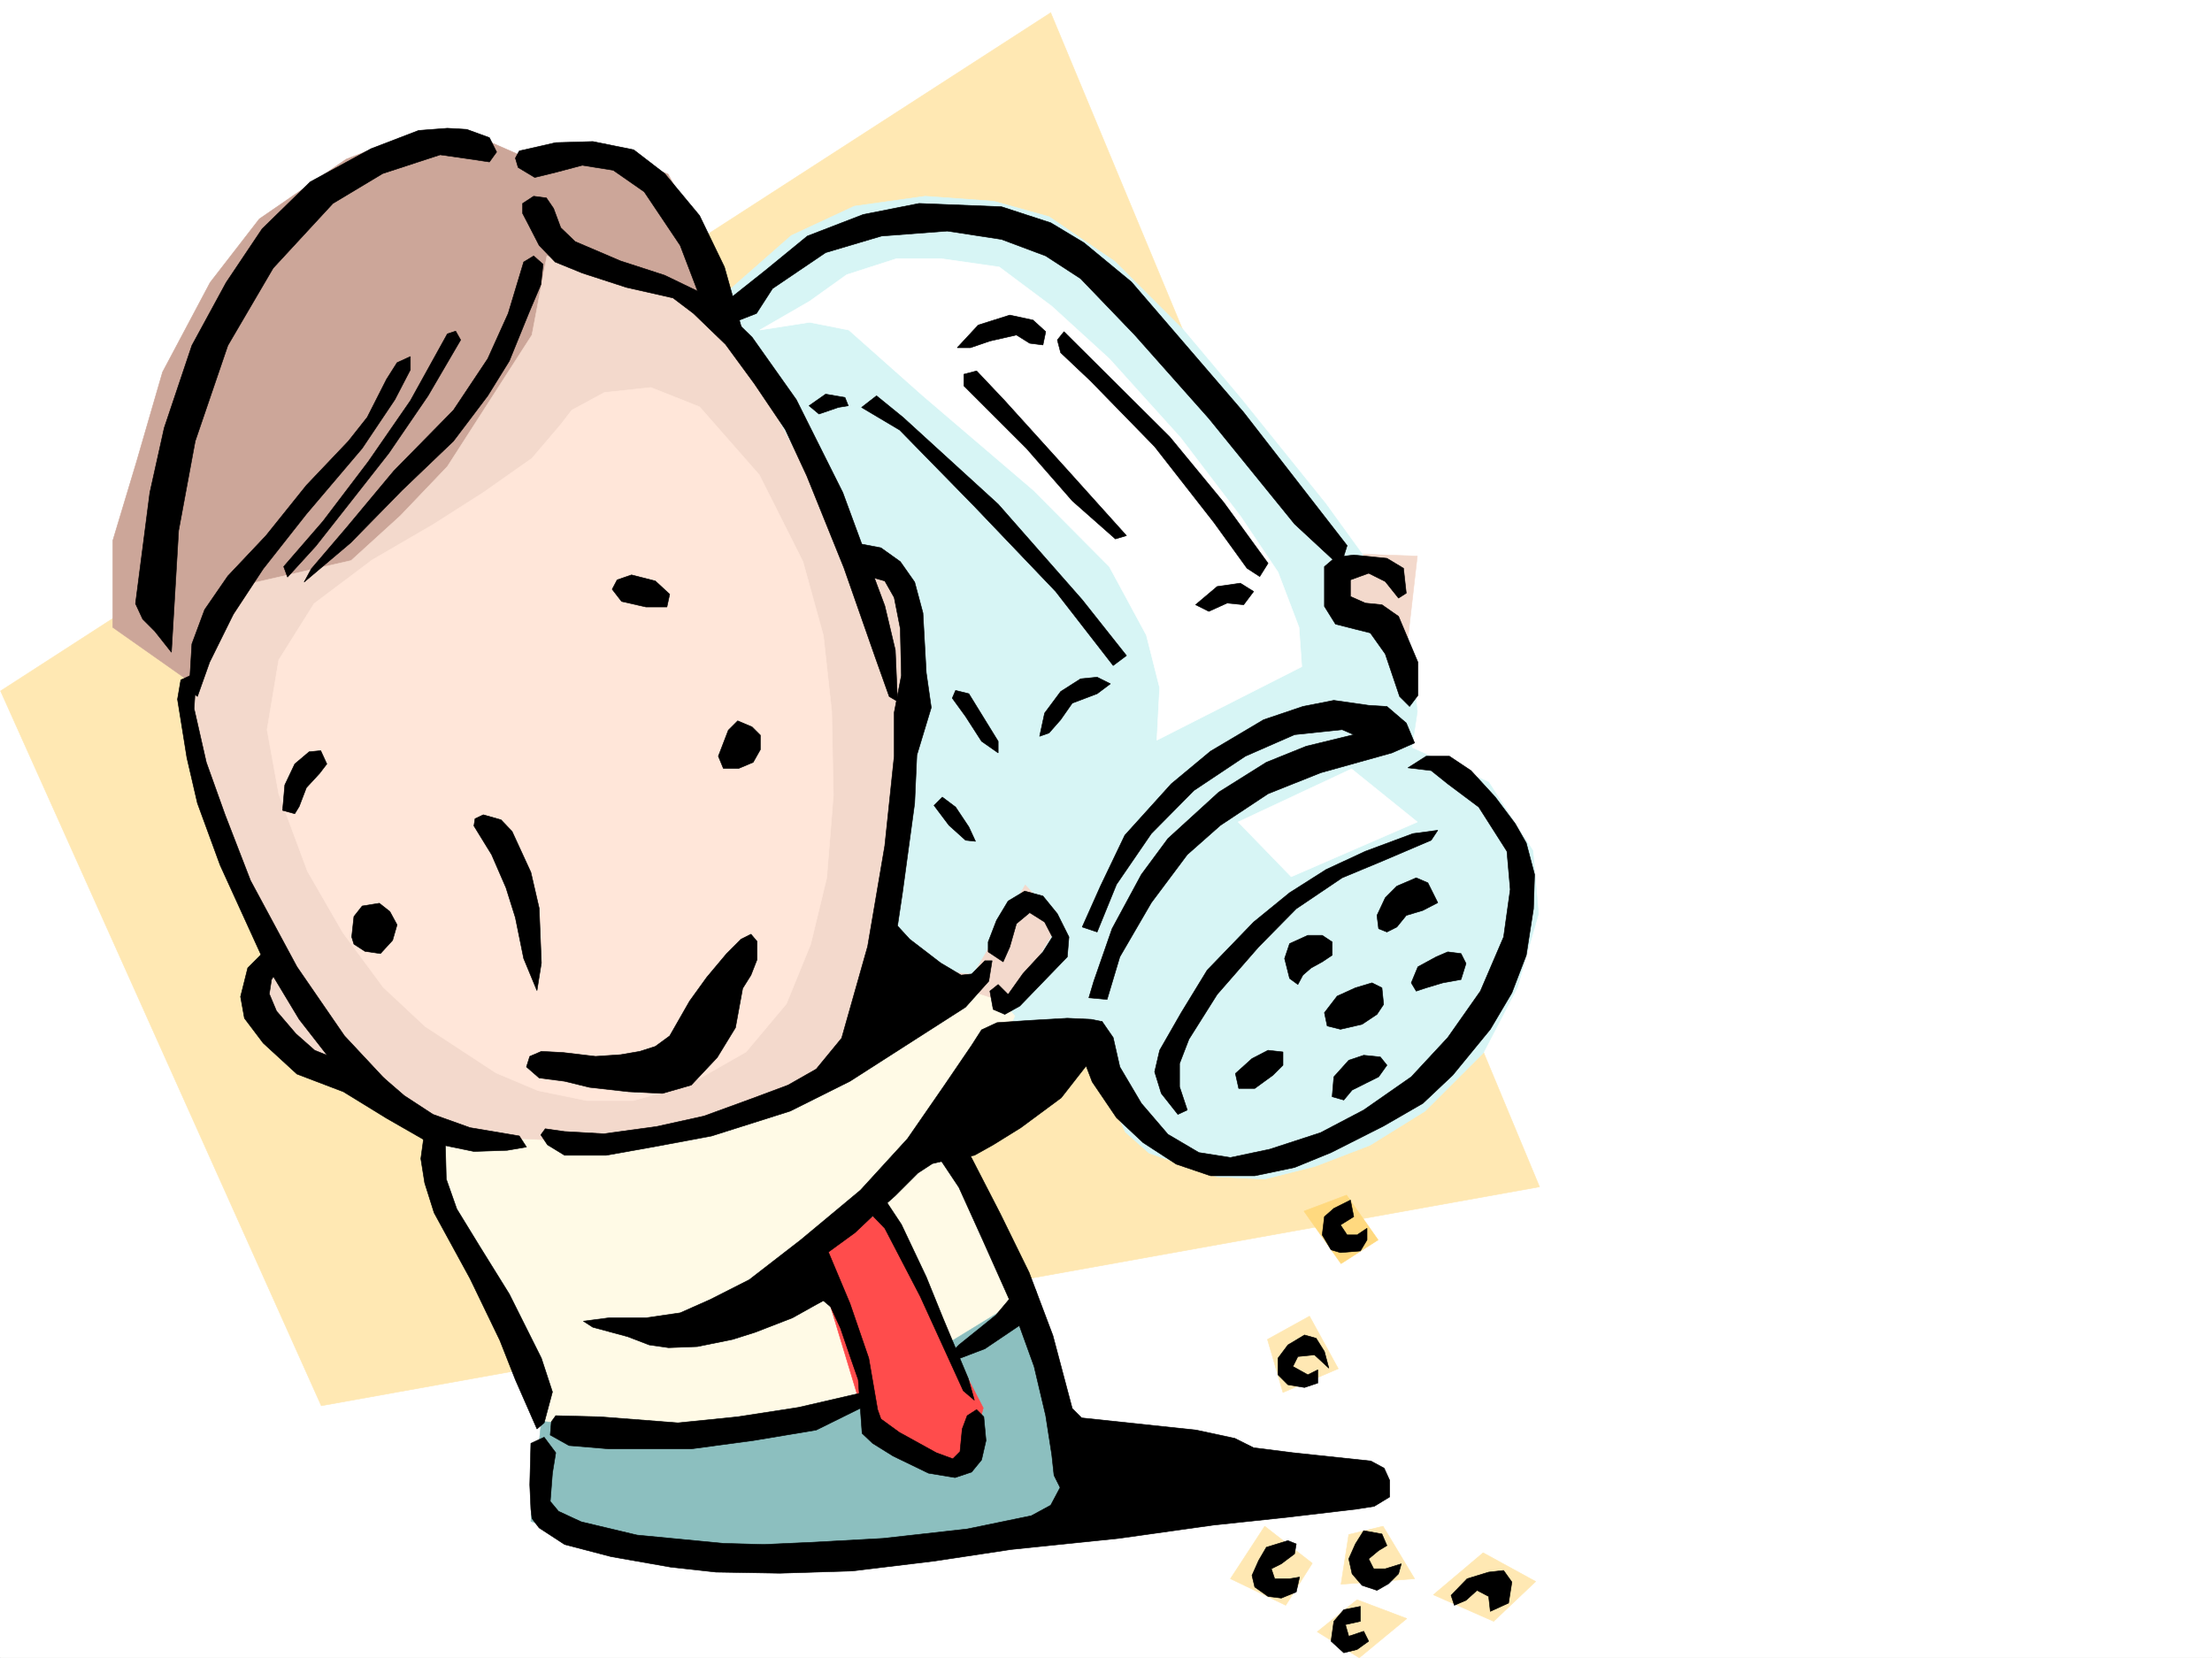 <svg xmlns="http://www.w3.org/2000/svg" width="2997.016" height="2246.613"><rect width="100%" height="100%" fill="#333333" stroke="none"/><defs><clipPath id="a"><path d="M0 0h2997v2244.137H0Zm0 0"/></clipPath></defs><path fill="#fff" d="M0 2246.297h2997.016V0H0Zm0 0"/><g clip-path="url(#a)" transform="translate(0 2.16)"><path fill="#fff" fill-rule="evenodd" stroke="#fff" stroke-linecap="square" stroke-linejoin="bevel" stroke-miterlimit="10" stroke-width=".743" d="M.742 2244.137h2995.531V-2.16H.743Zm0 0"/></g><path fill="#ffe8b3" fill-rule="evenodd" stroke="#ffe8b3" stroke-linecap="square" stroke-linejoin="bevel" stroke-miterlimit="10" stroke-width=".743" d="m.742 936.25 434.559 968.508 1650.605-296.613L1423.594 17.242Zm1712.817 1131.79-46.454 71.12 74.918 35.973 35.973-56.93zm125.117 99.585-53.957 43.441 56.93 35.23 64.437-53.175zm170.828-63.652-67.445 56.93 81.68 35.968 56.929-53.957zm-135.637-35.933-46.449 11.222-10.48 67.406 99.667-7.508zm-99.625-284.65-56.969 31.477 20.996 71.902 74.915-32.218zm0 0"/><path fill="#ffd97f" fill-rule="evenodd" stroke="#ffd97f" stroke-linecap="square" stroke-linejoin="bevel" stroke-miterlimit="10" stroke-width=".743" d="m1824.445 1619.367-57.71 21.738 50.203 71.122 50.203-32.176zm0 0"/><path fill="#f3d9cc" fill-rule="evenodd" stroke="#f3d9cc" stroke-linecap="square" stroke-linejoin="bevel" stroke-miterlimit="10" stroke-width=".743" d="m1810.21 749.742 110.106 3.754-17.945 156.555-131.883-71.16zm0 0"/><path fill="#d7f5f5" fill-rule="evenodd" stroke="#d7f5f5" stroke-linecap="square" stroke-linejoin="bevel" stroke-miterlimit="10" stroke-width=".743" d="m979.258 400.734 92.941-81.64 85.395-39.723 95.914-13.492 92.902 6.766 74.914 20.957 89.188 60.683 92.902 92.863 77.926 92.903 114.64 142.285 56.93 78.668-39.726 6.726 14.234 74.915 46.45 3.753 38.984 53.176 7.464 64.399-7.464 49.46 104.12 46.41 59.942 92.903 7.508 85.356-28.465 99.625-46.453 89.148-78.668 78.633-74.914 46.449-74.215 28.465-68.148 17.203-64.438-2.969-92.16-32.219-32.219-28.464-24.75-53.922-21.699-56.93-135.637-14.23-181.308-146.04zm0 0"/><path fill="#fffae6" fill-rule="evenodd" stroke="#fffae6" stroke-linecap="square" stroke-linejoin="bevel" stroke-miterlimit="10" stroke-width=".743" d="M583.684 1530.219v74.914l50.168 95.875 60.722 100.367 31.434 88.367 11.262 78.668 427.832-38.941 231.511-157.301-100.41-223.965 78.672-171.531-46.453-53.176zm0 0"/><path fill="#8cbfbf" fill-rule="evenodd" stroke="#8cbfbf" stroke-linecap="square" stroke-linejoin="bevel" stroke-miterlimit="10" stroke-width=".743" d="m733.516 1925.715 217.277 24.71 178.336-35.19 274.21-167.778 74.954 306.348-274.246 60.644-224.79 14.235-152.839-24.711-107.133-42.7zm0 0"/><path fill="#ff4c4c" fill-rule="evenodd" stroke="#ff4c4c" stroke-linecap="square" stroke-linejoin="bevel" stroke-miterlimit="10" stroke-width=".743" d="m1193.566 1641.105 138.61 266.622-20.996 78.671-135.598-50.207-71.164-235.183zm0 0"/><path fill="#cca699" fill-rule="evenodd" stroke="#cca699" stroke-linecap="square" stroke-linejoin="bevel" stroke-miterlimit="10" stroke-width=".743" d="m976.29 430.688-26.981-113.86-44.223-80.898-77.145-29.95-110.886 9.735L633.105 179l-77.14 3.012-86.922 33.703-117.652 80.898-66.664 86.137-64.438 121.328-35.23 121.367-32.215 107.094v117.574l205.312 144.59zm0 0"/><path fill="#f3d9cc" fill-rule="evenodd" stroke="#f3d9cc" stroke-linecap="square" stroke-linejoin="bevel" stroke-miterlimit="10" stroke-width=".743" d="M741.023 346.777 720.77 453.91 606.129 632.168l-63.656 66.668-66.703 60.684-131.102 29.949-80.938 124.336-2.972 97.36 100.37 289.104-23.226 40.47 20.254 53.175 53.176 47.195 107.914 36.676 90.637 60.684 211.297 9.734 167.816-29.95 121.406-60.683 43.438-56.93 164.848-56.929 50.203 16.5 66.664-110.848-46.45-50.207-70.418 121.367-124.378-13.488 26.98-211.96 13.488-93.645 9.739-87.625-6.766-93.645-29.95-63.652-63.694-20.215-158.083-295.871-74.171-43.438zm0 0"/><path fill="#fff" fill-rule="evenodd" stroke="#fff" stroke-linecap="square" stroke-linejoin="bevel" stroke-miterlimit="10" stroke-width=".743" d="m1096.91 408.203 50.207-35.933 67.406-21.739h60.723l78.668 11.262 71.164 53.176 77.926 71.12 96.656 107.138 81.68 107.093 50.203 74.914 28.465 74.88 3.754 53.214-196.32 99.586 3.753-71.16-17.988-71.125-50.203-92.899-102.637-103.343-149.87-128.09-100.411-89.149-53.176-10.48-67.445 10.48zm734.262 633.657 89.144 71.902-170.824 74.176-71.906-74.176zm0 0"/><path fill="#ffe6d9" fill-rule="evenodd" stroke="#ffe6d9" stroke-linecap="square" stroke-linejoin="bevel" stroke-miterlimit="10" stroke-width=".743" d="m759.754 575.238-38.984 45.707-65.922 46.414-68.192 43.442-82.422 47.933-78.672 59.2-47.933 76.402-15.758 94.348 15.758 86.878 38.941 104.868 47.977 83.164 54.7 74.133 56.929 53.18 95.914 62.91 56.93 23.968 65.921 13.488h62.954l72.683-20.214 80.156-45.668 54.704-65.18 32.96-80.898 21.739-89.891 8.992-111.59-2.266-113.86-11.222-102.597-27.723-100.371-59.195-117.613-80.899-92.121-65.96-26.196-62.915 6.727-44.222 23.965zm0 0"/><path fill-rule="evenodd" stroke="#000" stroke-linecap="square" stroke-linejoin="bevel" stroke-miterlimit="10" stroke-width=".743" d="m703.566 204.492 49.422-11.262 50.203-1.484 55.446 11.223 41.953 32.219 47.234 56.93 33.703 69.675 32.22 114.562-64.438-71.12-27.723-72.688-48.719-72.649-41.953-29.207-41.953-6.726-36.715 9.734-27.723 6.727-22.484-13.489-3.754-12.707zm0 0"/><path fill-rule="evenodd" stroke="#000" stroke-linecap="square" stroke-linejoin="bevel" stroke-miterlimit="10" stroke-width=".743" d="m708.062 275.656 14.977-9.777 17.242 2.27 9.735 14.23 9.738 26.2 19.469 18.726 61.425 26.238 59.942 19.473 63.695 30.691 54.7 53.176 59.94 84.652 62.95 125.824 26.2 71.16 30.73 82.387 14.234 59.938 3.012 69.636-11.262-6.722-19.473-54.664-41.953-119.84-50.207-124.34-29.207-62.95-41.953-62.167-38.984-53.176-43.438-41.918-27.722-20.996-62.954-14.23-59.937-19.473-36.715-14.977-21.742-22.48-14.23-27.684-8.212-15.758zM412.074 788.727l62.953-53.176 69.676-71.164 69.676-66.664 46.45-61.426 29.245-47.195 26.2-64.399 16.5-38.941 3.011-27.723-12.746-11.262-13.492 8.25-20.996 69.676-27.723 61.387-46.45 69.676-80.898 82.386-63.695 76.399-47.972 56.187zm212.039-328.09-44.183 75.66-53.215 77.887-54.7 69.675-44.183 56.149-38.238 41.953-5.242-14.23 53.214-61.43 61.43-80.856 56.969-82.425 50.164-90.633 11.262-3.715zm212.039 325.078 19.512-6.727 32.219 8.211 19.472 17.989-3.753 17.242h-28.465l-32.961-7.508-12.746-16.461zm0 0"/><path fill-rule="evenodd" stroke="#000" stroke-linecap="square" stroke-linejoin="bevel" stroke-miterlimit="10" stroke-width=".743" d="m256.262 934.766 3.715-62.172 17.242-46.45 31.476-45.667 51.688-54.704 54.703-68.148 56.93-59.902 25.492-32.22 26.238-51.69 14.23-22.442 17.989-8.25v17.984l-21 40.43-44.223 65.922-75.656 89.11-58.453 74.171-40.43 61.426-32.219 65.14-16.5 46.454zm-72.688-116.832 19.473-150.575 19.473-87.625 37.457-111.59 46.449-85.394 48.719-72.648 65.18-63.692 82.421-44.926 64.438-24.714 38.945-3.008 26.234 1.523 30.735 11.223 9.734 19.472-9.734 13.489-24.75-3.754-41.957-5.98-77.926 25.453-67.406 40.468-80.938 87.621-61.426 104.868-44.222 129.578-22.485 121.328-9.734 164.765-22.48-28.425-16.465-16.5zm199.293 280.113 3.012-34.45 13.488-28.464 19.473-16.461 15.719-1.524 8.25 17.985-9.739 12.746-17.984 19.473-9.734 25.453-5.985 9.738zm93.645 171.531 3.011-27.723 11.22-14.234 23.226-3.75 14.273 11.258 9.735 17.988-6.02 20.957-16.46 17.985-21-3.008-14.974-9.738zm496.765-244.922 13.489-35.191 12.746-12.746 19.472 8.25 11.223 11.222v19.47l-9.734 17.245-19.473 8.211h-20.957zm-331.175 94.387 23.968 38.941 19.508 44.926 12.707 40.469 11.262 55.406 17.988 43.442 5.98-37.461-3.011-74.133-11.219-48.68-25.496-55.441-14.973-15.719-23.968-6.766-11.223 5.278zm0 0"/><path fill-rule="evenodd" stroke="#000" stroke-linecap="square" stroke-linejoin="bevel" stroke-miterlimit="10" stroke-width=".743" d="m1150.086 734.023 43.48 8.25 26.235 18.73 19.472 27.724 11.223 41.914 4.496 80.898 6.766 47.191-19.512 64.438-2.973 65.14-16.5 121.329-6.722 44.965 16.46 17.984 41.954 32.18 27.723 16.5 14.269-1.524 17.95-17.945h9.773l-4.496 27.68-31.477 35.23-156.594 100.371-80.937 40.43-106.39 33.703-71.907 13.488-71.2 12.746h-56.187l-23.226-14.23-8.993-13.488 5.98-8.25 26.24 3.75 53.175 3.011 71.2-9.734 64.437-14.235 63.695-23.222 50.203-18.73 38.203-21.739 34.446-41.918 35.23-124.336 23.223-136.344 12.746-121.324v-59.16l9.738-50.203-1.488-63.656-8.25-41.953-12.746-22.485-29.207-8.21zm0 0"/><path fill-rule="evenodd" stroke="#000" stroke-linecap="square" stroke-linejoin="bevel" stroke-miterlimit="10" stroke-width=".743" d="m713.3 1445.605 4.497-14.234 15.719-6.762 29.207 1.524 44.222 5.238 33.703-2.266 26.239-4.496 20.996-6.726 19.472-14.23 26.977-47.196 23.227-32.219 26.98-32.18 19.473-19.472 13.488-6.762 8.21 9.735v24.71l-8.21 20.997-11.262 17.988-9.734 53.176-24.711 40.43-35.23 37.456-38.946 11.223-45.707-2.23-53.215-5.98-33.703-8.25-34.488-4.497zm-349.905-161.796-27.723 27.722-9.735 38.946 5.239 29.207 25.457 33.703 45.707 41.953 62.95 23.969 58.456 35.933 56.184 32.219 62.172 12.746 44.964-1.523 26.235-4.496-9.735-14.977-66.707-11.223-50.203-17.984-38.945-25.453-27.719-23.969-93.683-37.46-25.457-22.481-26.235-30.696-9.734-23.222 3.008-19.473 13.492-20.957zm0 0"/><path fill-rule="evenodd" stroke="#000" stroke-linecap="square" stroke-linejoin="bevel" stroke-miterlimit="10" stroke-width=".743" d="m245 921.273-4.496 26.239 12.746 79.37 14.234 61.427 30.73 83.91 58.419 128.05 48.719 80.899 50.203 64.438 83.906 43.44-19.469-28.464-53.215-56.93-64.437-93.644-62.914-116.832-34.485-89.149-25.453-71.12-16.5-72.688 3.008-48.68zm330.434 610.469-5.239 38.2 5.239 32.964 12.746 40.43 48.68 89.144 40.468 83.872 20.957 53.175 29.25 66.664 9.735-8.25 11.222-41.914-14.976-45.707-43.442-86.879-40.469-65.18-30.73-50.167-14.234-40.469-1.485-58.414zm177.554 386.465 59.942 1.524 105.648 8.21 80.934-8.21 82.426-12.747 90.632-20.957 3.012 17.203-69.676 34.45-85.433 14.23-83.91 11.262h-111.63l-53.96-4.496-25.453-14.235 1.484-17.984zm623.41-168.519-26.98 32.218-50.203 40.426-9.734 9.738 7.464 9.735 37.461-14.23 55.442-37.419zm0 0"/><path fill-rule="evenodd" stroke="#000" stroke-linecap="square" stroke-linejoin="bevel" stroke-miterlimit="10" stroke-width=".743" d="m1193.566 1617.137 27.723 41.914 33.703 71.164 22.485 55.441 34.484 82.387 8.21 29.207-14.976-12.746-58.453-128.055-47.937-92.156-21.739-22.445zm0 0"/><path fill-rule="evenodd" stroke="#000" stroke-linecap="square" stroke-linejoin="bevel" stroke-miterlimit="10" stroke-width=".743" d="m1122.367 1696.512 29.246 69.676 25.453 74.132 12.004 69.676 4.496 12.707 24.711 17.988 50.203 27.72 22.485 8.25 9.734-9.735 3.012-30.735 6.727-17.984 12.746-8.21 9.734 9.733 3.012 32.18-6.02 26.238-13.453 16.461-22.48 7.508-35.973-5.984-47.977-23.227-27.722-17.242-14.23-13.488-5.239-72.649-11.223-32.218-12.746-37.418-13.492-29.207-9.734-8.25-9.735 5.238-32.218 17.984-50.207 19.473-30.731 9.738-47.937 9.735-38.985 1.484-26.195-3.754-29.246-11.219-47.196-12.746-12.746-8.21 34.489-4.5h50.203l46.449-6.762 40.469-17.95 53.176-26.976 69.675-53.918 80.938-67.41 63.695-69.676 50.203-72.649 36.715-53.918 13.453-20.996 20.996-9.738 43.438-2.969 51.73-3.011 32.219 1.484 14.977 3.012-5.243 32.218-12.746 23.184-37.457 47.938-54.699 40.468-37.46 23.227-25.493 14.23-44.184 8.211-12.746 3.012-19.472 12.746-30.73 30.695-27.724 24.711-26.98 25.493zm0 0"/><path fill-rule="evenodd" stroke="#000" stroke-linecap="square" stroke-linejoin="bevel" stroke-miterlimit="10" stroke-width=".743" d="m719.285 1955.664-1.488 56.188 1.488 32.96 1.485 12.708 9.734 12.746 34.488 22.484 62.95 16.46 80.898 14.231 61.426 6.766 86.175 1.484 98.141-3.007 111.672-13.493 104.121-15.714 145.375-14.977 128.133-17.988 98.883-10.477 95.168-11.223 23.968-3.753 20.957-12.747v-22.44l-7.468-16.505-17.985-9.734-105.648-11.223-53.215-6.762-25.453-12.707-52.473-11.261-155.07-16.461-12.746-12.746-26.238-98.848-32.22-85.395-38.94-79.41-51.692-100.37-41.953 8.25 37.457 56.187 32.219 71.164 40.468 90.633 29.207 80.859 15.72 66.664 8.25 53.176 3.01 27.722 8.25 16.5-12.745 23.97-26.239 14.23-86.917 17.949-113.86 12.746-95.172 5.238-66.703 3.012-54.66-1.527-116.91-11.22-75.66-17.987-30.73-14.23-11.223-13.45 2.972-38.203 4.496-27.723-15.718-20.996zm1110.399-329.574-22.48 11.262-12.747 11.222-2.973 24.711 11.965 20.215 12.746 3.754 26.98-2.23 8.993-14.973v-15.758l-13.492 8.992h-13.488l-8.993-13.488 17.985-11.223zm-62.207 182.793-22.485 13.449-13.449 17.988v22.48l13.45 13.493 22.484 3.715 17.984-5.985v-17.984l-13.488 6.762-20.215-11.258 6.726-13.453 22.48-2.266 19.474 17.985-5.981-22.48-11.223-17.99zm-22.485 278.629-29.207 8.992-10.476 17.945-8.997 20.254 3.754 15.719 17.989 12.707 17.984 2.27 20.215-8.25 4.496-20.215-13.488 2.226h-20.215l-4.496-13.45 13.488-6.765 17.95-13.488 2.265-13.45zm127.391-8.996-24.711-4.496-11.262 17.988-8.992 20.215 4.496 20.215 13.488 15.714 20.254 6.766 15.719-8.992 13.488-13.488 3.754-13.493-21.738 6.766h-15.719l-6.766-13.488 13.493-11.223 11.258-6.766zm-29.207 98.101-22.485 4.5-13.488 15.754-3.754 26.942 17.242 15.718 17.985-4.457 15.719-11.261-6.723-13.489-20.254 6.762-4.496-15.754 20.254-4.46zm122.851-14.973 21.739-22.484 29.207-8.953 20.254-2.266 11.222 15.715-4.496 28.465-24.71 11.262-2.27-20.254-15.72-8.211-14.972 13.488-15.758 6.727zm-370.121-651.64-22.484-28.465-8.992-29.207 6.765-29.21 29.207-50.946 35.23-57.672 62.911-65.14 48.719-39.727 49.46-31.438 53.176-24.71 64.438-23.97 33.703-4.496-8.953 13.493-66.703 28.464-53.961 22.442-62.168 41.953-50.945 51.691-56.188 64.399-38.238 60.683-12.711 32.961v31.438l10.48 31.472zm77.926-55.406 22.48-20.254 21.743-11.223 20.214 2.27v17.945l-13.492 13.492-24.71 17.985h-21.739zm120.625-82.422 17.242-22.445 24.711-11.258 22.48-6.727 13.493 6.727 2.265 22.48-8.992 13.488-20.254 13.493-29.207 6.722-17.984-4.496zm0 0"/><path fill-rule="evenodd" stroke="#000" stroke-linecap="square" stroke-linejoin="bevel" stroke-miterlimit="10" stroke-width=".743" d="m1747.262 1325.766-6.766-26.98 6.766-20.216 24.71-11.222h19.512l13.45 8.953v17.988l-13.45 8.992-15.015 8.25-11.223 9.735-6.762 12.71zm120.625-67.411-2.23-17.984 11.222-23.969 15.719-15.718 26.234-11.262 15.758 6.765 13.45 26.938-20.216 10.48-22.48 6.766-12.746 15.715-13.453 6.766zm44.218 73.391 8.997-21.738 24.71-13.453 15.72-6.762 17.984 2.266 6.765 13.453-6.765 21.738-24.711 4.496-22.485 6.727-13.488 4.496zm-107.171 154.289 2.27-26.941 20.214-22.48 20.254-6.766 22.48 2.27 8.992 11.218-11.257 15.758-17.989 8.953-17.984 8.996-11.223 13.488zm-338.644-229.949 24.71-55.402 33-68.934 62.914-69.637 53.215-44.222 71.902-42.66 53.215-17.985 41.957-8.25 47.191 6.727 24.75 1.523 26.2 22.445 11.261 26.977-30.734 13.492-96.656 26.977-71.16 28.426-64.438 42.699-44.965 39.722-48.718 65.141-42.696 73.43-17.246 57.675-24.71-2.27 6.726-22.483 24.75-71.122 39.687-73.43 35.973-48.679 68.93-62.91 64.437-40.43 53.961-21.742 64.434-15.719-15.758-6.761-64.434 6.761-66.668 29.211-69.676 46.45-57.71 58.413-47.196 68.895-26.234 64.438zm-127.388 20.214 11.258-29.206 15.719-26.196 22.484-13.492 24.711 6.727 19.512 23.969 15.719 31.476-2.23 26.977-64.438 66.668-20.254 11.218-15.719-6.761-4.496-24.711 11.223-8.992 13.488 13.488 20.254-28.465 26.941-29.207 12.746-20.215-10.476-20.215-20.215-12.746-17.988 14.973-8.992 31.476-8.993 20.215-20.254-13.488zm0 0"/><path fill-rule="evenodd" stroke="#000" stroke-linecap="square" stroke-linejoin="bevel" stroke-miterlimit="10" stroke-width=".743" d="m1907.61 1040.371 24.71-15.715h31.477l29.207 19.469 32.96 35.934 26.981 35.972 14.977 26.196 11.258 42.699-1.485 46.449-9.773 62.914-19.473 50.945-29.207 49.422-50.949 62.172-40.469 38.2-53.176 30.695-71.199 35.968-49.46 20.215-53.923 11.262h-59.937l-46.453-15.758-44.965-29.207-35.973-33.703-32.96-48.68-17.985-47.195 31.477-34.445 14.972 21.699 8.996 39.727 29.207 49.421 35.973 41.954 41.953 24.71 42.734 6.727 53.176-11.223 68.934-22.48 58.457-30.695 64.434-44.926 49.425-53.215 44.219-62.91 31.477-73.39 8.992-64.4-4.496-51.69-38.2-59.938-41.992-31.438-22.445-17.988zm-642.137 50.949 20.254 26.942 22.48 20.254 13.492 1.484-8.996-19.473-17.984-26.976-17.989-13.492zm24.75-145.336 17.984 24.75 21.703 33.707 22.48 15.72v-15.72l-39.687-64.437-17.984-4.496zm118.355 51.692 6.766-31.438 21.738-29.207 26.977-17.242 22.445-2.23 17.984 8.957-17.984 13.488-33.703 12.746-15.719 22.48-15.758 17.95zm211.297-178.258 29.246-24.711 31.438-4.496 17.984 11.223-13.488 17.984-22.446-2.227-24.75 11.22zm301.227 122.852v-44.965l-26.239-62.168-22.48-15.719-22.485-2.227-20.214-8.996v-22.48l24.71-8.992 22.485 11.218 17.984 22.485 10.48-6.727-3.753-33.703-22.445-13.488-44.965-4.496-24.75 3.008-14.973 12.71v53.918l14.973 24.008 29.246 7.469 17.988 4.496 20.215 28.465 19.473 57.672 13.488 13.488zm-624.157-471.153 28.465-30.695 42.738-13.488 31.477 6.765 17.203 15.715-3.754 17.988-17.945-2.27-17.988-11.222-35.973 8.215-26.234 8.992zm-200.777 78.668 22.484-15.758 26.196 4.496 4.496 11.262-13.488 2.23-26.2 8.993zm71.164 2.231 51.688 30.73 100.41 102.598 110.886 116.09 77.926 100.367 17.989-13.488-59.942-75.618-113.898-129.578-128.875-117.613-35.93-29.207zm138.609-29.211 84.688 84.652 62.172 71.164 58.453 51.649 14.977-4.497-80.157-89.109-84.691-93.644-38.2-40.43-17.242 4.5zm135.637-73.391 143.106 142.324 73.43 89.11 59.94 82.382-11.261 17.989-17.242-11.223-44.926-62.168-80.195-102.637-86.918-89.109-40.43-38.203-4.496-17.242zm0 0"/><path fill-rule="evenodd" stroke="#000" stroke-linecap="square" stroke-linejoin="bevel" stroke-miterlimit="10" stroke-width=".743" d="m977.773 413.445 58.454-46.414 57.675-47.191 75.696-29.211 75.66-14.973 111.629 4.457 66.707 21.739 44.925 26.98 64.434 53.176 152.102 176.77 140.132 180.488-8.992 28.464-62.207-57.675-116.129-143.067-100.41-113.078-73.39-76.398-47.23-30.735-59.942-22.441-73.43-11.262-89.148 6.766-75.657 22.441L1046.707 391l-21.738 33.703-40.43 15.719zm0 0"/></svg>
